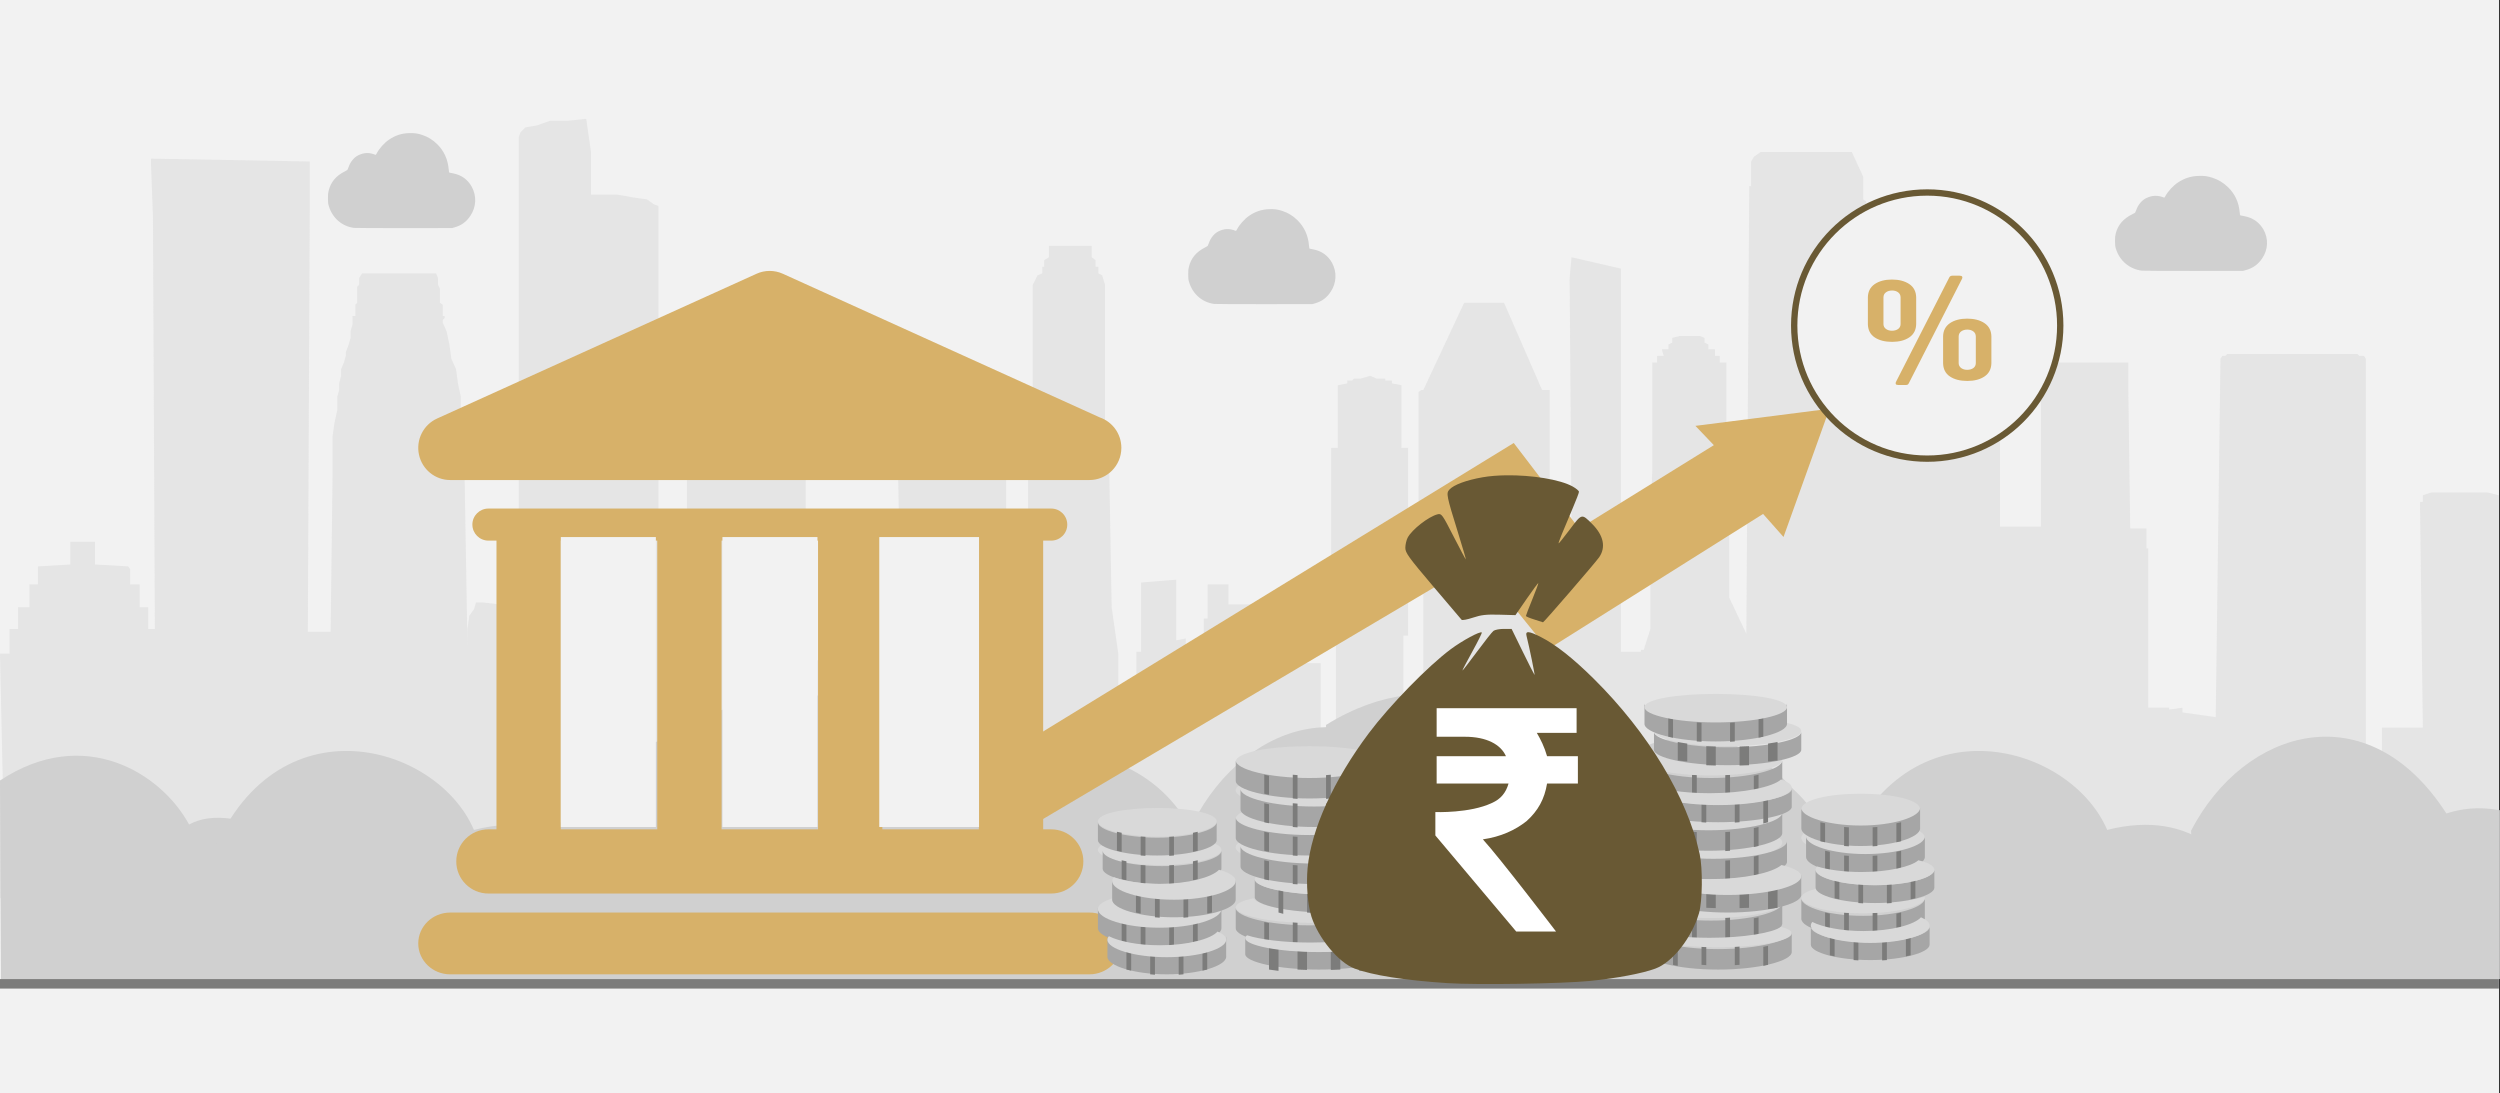 <svg width="526" height="230" xmlns="http://www.w3.org/2000/svg" xmlns:xlink="http://www.w3.org/1999/xlink" overflow="hidden"><rect width="100%" height="100%" fill="#333333" stroke="none"/><defs><clipPath id="clip0"><path d="M0 0 526 0 526 230 0 230Z" fill-rule="evenodd" clip-rule="evenodd"/></clipPath></defs><g clip-path="url(#clip0)"><rect x="0" y="0" width="525.239" height="230" fill="#FFFFFF" transform="scale(1.001 1)"/><rect x="0" y="0" width="525.239" height="230" fill="#F2F2F2" transform="scale(1.001 1)"/><path d="M532.229 162.005 532.229 79.207 529.832 78.608 518.049 78.608 516.252 79.207 516.252 79.207 516.252 80.603 515.653 80.603 515.653 81.002 516.252 128.088 510.46 128.088 507.664 128.088 507.664 147.041 504.269 147.041 504.269 50.876 504.269 50.477 503.87 49.878 502.871 49.878 502.472 49.479 501.074 49.479 500.075 49.479 477.508 49.479 476.11 49.479 475.111 49.479 474.712 49.878 474.113 49.878 473.713 50.477 472.715 125.893 465.725 124.895 465.725 123.898 462.929 124.297 462.929 123.898 462.33 123.898 461.931 123.898 460.932 123.898 459.933 123.898 459.534 123.898 458.535 123.898 458.535 90.38 458.136 90.38 458.136 86.19 457.737 86.19 454.741 86.19 454.342 57.061 454.342 52.273 454.342 51.275 453.942 51.275 436.368 51.275 435.968 51.275 435.968 52.273 435.968 57.061 435.968 85.791 435.569 85.791 432.174 85.791 428.379 85.791 427.381 85.791 427.381 66.039 424.585 65.44 398.622 66.039 399.221 17.358 398.622 16.959 398.622 15.961 398.622 14.165 398.622 12.17 396.226 6.983 395.427 6.983 377.054 6.983 375.656 7.981 375.056 8.978 375.056 10.774 375.056 12.769 375.056 14.165 374.657 14.165 374.657 15.562 374.058 108.336 370.463 100.754 370.463 83.796 369.864 74.019 369.864 51.275 368.466 51.275 368.466 51.275 368.466 49.878 367.467 49.878 367.467 49.878 367.467 48.482 366.669 48.482 366.069 48.482 366.069 47.484 365.271 47.085 365.271 47.085 365.271 46.088 364.272 45.689 360.078 45.689 358.48 46.088 358.48 47.085 358.48 47.085 357.682 47.484 357.682 48.482 357.682 48.482 356.284 48.482 356.683 49.878 356.284 49.878 355.285 49.878 355.285 51.275 355.285 51.275 354.287 51.275 354.287 74.019 353.887 83.796 353.887 107.338 352.489 111.728 351.89 111.728 351.89 112.127 350.492 112.127 350.492 112.127 348.695 112.127 348.695 112.127 347.696 112.127 347.696 52.273 347.696 31.523 337.311 29.129 336.912 33.518 337.311 86.19 331.719 86.19 331.719 84.394 331.719 84.394 331.719 80.603 331.719 80.603 332.119 80.603 332.119 80.603 332.718 80.603 332.718 80.603 332.718 80.603 332.718 57.46 332.718 57.061 332.718 57.061 332.718 57.061 332.119 57.061 332.119 57.061 331.719 57.061 331.719 57.061 331.12 57.061 331.12 57.061 331.12 57.061 323.132 38.706 314.744 38.706 306.156 57.061 306.156 57.061 306.156 57.061 306.156 57.061 306.156 57.061 305.757 57.061 305.757 57.061 305.158 57.46 305.158 57.46 305.158 57.46 305.158 80.603 305.158 80.603 305.158 80.603 305.158 81.002 305.757 81.002 306.156 81.002 306.156 81.002 306.156 84.793 306.156 84.793 306.156 84.793 306.156 127.29 304.359 127.29 304.359 147.041 302.961 147.041 302.961 140.856 301.962 140.856 301.962 108.735 302.961 108.735 302.961 69.231 301.563 69.231 301.563 56.063 299.566 55.664 299.566 55.664 299.566 55.066 299.166 55.066 299.166 55.066 298.567 55.066 298.567 55.066 298.168 55.066 298.168 54.667 297.768 54.667 297.169 54.667 296.77 54.667 296.37 54.667 294.973 54.068 292.975 54.667 292.975 54.667 292.576 54.667 291.977 54.667 291.577 54.667 291.577 54.667 291.178 55.066 290.579 55.066 290.579 55.066 290.179 55.066 290.179 55.066 290.179 55.664 290.179 55.664 288.182 56.063 288.182 69.231 286.784 69.231 286.784 108.735 287.783 108.735 287.783 140.856 284.588 140.856 284.588 114.521 276.999 114.521 276 114.521 276 115.917 276 115.917 273.603 115.917 272.206 115.917 272.206 109.732 271.207 109.732 271.207 102.151 269.809 102.151 269.809 102.151 269.809 102.151 269.809 102.151 269.41 102.151 269.41 102.151 269.01 102.151 269.01 102.151 268.411 102.151 268.411 102.151 268.012 102.151 268.012 102.151 267.412 102.151 266.014 102.151 265.216 102.151 265.216 97.961 263.219 97.961 260.822 97.961 260.822 105.144 260.822 105.144 260.023 105.144 260.023 111.728 259.025 111.728 259.025 114.92 258.625 114.92 258.625 114.92 258.026 114.92 258.026 114.92 258.026 112.127 256.229 112.127 256.229 109.732 256.229 109.333 254.232 109.732 254.232 96.963 246.842 97.562 246.842 112.127 245.844 112.127 245.844 147.041 245.844 147.041 245.844 131.479 242.049 131.479 242.049 112.526 240.651 102.749 240.052 68.832 239.253 66.039 239.253 34.915 238.654 32.92 237.855 32.521 237.855 31.523 237.855 31.124 237.256 31.124 237.256 29.727 237.256 29.727 236.457 29.129 236.457 27.333 236.457 26.735 235.858 26.735 227.87 26.735 227.47 26.735 227.47 27.333 227.47 29.129 226.472 29.727 226.472 29.727 226.472 31.124 226.072 31.124 226.072 31.523 226.072 32.521 225.074 32.92 224.075 34.915 224.075 66.039 223.077 68.832 223.077 97.961 223.077 97.562 223.077 97.562 223.077 96.963 223.077 96.963 220.88 96.963 220.281 96.963 220.281 97.562 220.281 97.562 219.881 97.562 219.881 97.961 219.881 98.56 219.881 98.56 219.881 98.56 219.881 98.959 219.282 98.959 219.282 98.959 219.282 99.956 218.883 99.956 218.883 99.956 218.883 115.917 218.483 117.713 218.483 72.024 218.483 69.231 218.483 62.647 218.483 62.647 218.483 60.253 218.483 55.664 211.294 55.664 211.294 55.066 210.495 55.066 210.495 55.664 204.304 55.664 203.904 54.667 202.906 54.667 202.906 55.664 196.315 55.664 196.315 60.253 196.315 62.647 195.716 62.647 195.716 69.231 195.716 72.024 196.315 104.545 187.728 104.545 187.329 104.545 187.329 106.939 187.329 106.939 182.136 107.937 182.136 114.521 178.741 113.922 176.344 113.922 176.344 99.358 176.344 99.358 176.344 67.436 174.148 64.044 174.148 64.044 174.148 61.65 174.148 61.251 151.381 61.65 151.381 122.102 148.585 122.102 148.585 122.9 145.389 120.706 145.389 18.355 144.391 17.956 142.993 16.959 140.197 16.56 136.802 15.961 133.007 15.961 131.21 15.961 131.21 6.983 130.211 0 126.417 0.399 122.622 0.399 119.826 1.397 117.43 1.796 116.431 2.793 116.032 3.791 116.032 18.754 116.032 136.068 115.632 136.068 114.634 136.068 114.234 114.92 113.635 111.129 113.635 107.937 113.236 105.144 112.237 103.148 111.838 102.151 108.443 101.752 107.045 101.752 106.645 103.148 105.647 104.545 105.247 107.338 105.247 110.73 104.648 75.416 104.648 72.623 104.648 72.623 104.648 72.024 104.648 69.63 104.648 66.837 104.249 64.044 103.849 61.251 103.849 58.457 103.25 55.664 102.851 52.672 101.852 50.477 101.453 47.484 100.854 44.691 100.055 42.895 100.055 42.297 100.454 41.898 100.454 41.499 100.454 41.499 100.454 41.499 100.055 41.499 100.055 40.9 100.055 40.102 100.055 39.105 99.456 38.706 99.456 37.708 99.456 37.109 99.456 36.311 99.456 35.713 99.056 34.915 99.056 34.316 99.056 33.518 98.657 32.521 83.08 32.521 82.481 33.518 82.481 33.917 82.481 34.915 82.081 35.314 82.081 36.311 82.081 37.109 82.081 37.708 82.081 38.706 81.682 39.105 81.682 40.102 81.682 40.501 81.682 41.499 81.082 41.499 81.082 43.294 80.683 44.691 80.683 46.088 80.284 47.484 79.684 49.08 79.684 49.878 79.285 51.275 78.686 52.672 78.686 54.068 78.287 55.664 78.287 57.061 77.887 58.457 77.887 61.251 77.288 64.044 76.889 66.837 76.889 69.63 76.889 72.623 76.889 73.022 76.889 75.416 76.489 107.937 71.696 107.937 72.096 19.752 72.096 8.978 38.744 8.38 38.744 9.776 39.143 20.749 39.543 107.338 38.145 107.338 38.145 102.749 38.145 102.749 38.145 102.749 38.145 102.749 38.145 102.749 36.347 102.749 36.347 98.56 36.347 98.56 36.347 97.961 36.347 97.961 36.347 97.961 35.748 97.961 34.35 97.961 34.35 94.769 34.35 94.769 33.951 94.17 33.951 94.17 33.951 94.17 33.951 94.17 26.961 93.771 26.961 93.372 26.961 93.372 26.961 93.372 26.961 93.372 26.961 92.774 26.961 92.774 26.961 92.375 26.961 91.776 26.961 91.377 26.961 91.377 26.961 90.978 26.961 90.38 26.961 90.38 26.961 90.38 26.961 90.38 26.961 88.983 21.768 88.983 21.768 93.771 14.978 94.17 14.978 94.17 14.978 94.17 14.978 97.961 13.181 97.961 13.181 97.961 13.181 97.961 13.181 97.961 13.181 102.749 11.383 102.749 10.784 102.749 10.784 102.749 10.784 102.749 10.784 102.749 10.784 107.338 9.386 107.338 9.386 107.338 9.386 107.338 8.987 107.338 8.987 107.338 8.987 107.338 8.987 107.338 8.987 107.338 8.987 112.526 6.99 112.526 7.589 139.859 5.192 140.457 5.192 147.041 0 147.041 0 164 532.229 164 532.229 162.005Z" fill="#D9D9D9" fill-rule="evenodd" fill-opacity="0.529" transform="matrix(1.001 0 -0 1 -7 25)"/><path d="M0 5.112C17.317-6.348 33.18 3.575 38.931 14.169 41.166 12.964 44.023 12.432 47.931 13.037L47.931 47 0.209 47Z" fill="#D0D0D0" fill-rule="evenodd" transform="matrix(1.001 0 -0 1 344 159)"/><path d="M0 48.316C1.349 44.037 4.261 41.194 9.579 40.56 12.41 31.609 17.872 24.849 30.864 24.366 43.53-11.522 79.194-2.125 87.272 16.612 105.278 12.045 115.613 22.776 118.136 35.999 128.606 34.196 134.415 38.638 135.803 49Z" fill="#D0D0D0" fill-rule="evenodd" transform="matrix(1.001 0 -0 1 356 158)"/><path d="M0 19.768C11.259-1.912 37.239-9.415 53.664 16.148 56.727 15.192 60.158 14.627 64.906 15.469L64.906 51 30.332 51 1.061 51Z" fill="#D0D0D0" fill-rule="evenodd" transform="matrix(1.001 0 -0 1 461 155)"/><path d="M0 6.526C23.451-8.104 44.931 4.563 52.718 18.088 55.746 16.55 59.615 15.871 64.906 16.643L64.906 60 0.284 60Z" fill="#D0D0D0" fill-rule="evenodd" transform="matrix(1.001 0 -0 1 279 146)"/><path d="M0 5.221C17.317-6.483 33.18 3.651 38.931 14.471 41.166 13.24 44.023 12.697 47.931 13.314L47.931 48 0.209 48Z" fill="#D0D0D0" fill-rule="evenodd" transform="matrix(1.001 0 -0 1 134 157)"/><path d="M0 48.316C1.349 44.037 4.261 41.194 9.579 40.56 12.41 31.609 17.872 24.849 30.864 24.366 43.53-11.522 79.194-2.125 87.272 16.612 105.278 12.045 115.613 22.776 118.136 35.999 128.606 34.196 134.415 38.638 135.803 49Z" fill="#D0D0D0" fill-rule="evenodd" transform="matrix(1.001 0 -0 1 146 156)"/><path d="M0 20.156C11.259-1.95 37.239-9.599 53.664 16.465 56.727 15.49 60.158 14.914 64.906 15.772L64.906 52 30.332 52 1.061 52Z" fill="#D0D0D0" fill-rule="evenodd" transform="matrix(1.001 0 -0 1 251 153)"/><path d="M0 5.112C17.678-6.348 33.871 3.575 39.742 14.169 42.024 12.964 44.94 12.432 48.929 13.037L48.929 47 0.214 47Z" fill="#D0D0D0" fill-rule="evenodd" transform="matrix(1.001 0 -0 1 210 159)"/><path d="M0 48.316C1.339 44.037 4.229 41.194 9.508 40.56 12.319 31.609 17.74 24.849 30.637 24.366 43.21-11.522 78.611-2.125 86.63 16.612 104.504 12.045 114.763 22.776 117.267 35.999 127.661 34.196 133.426 38.638 134.805 49Z" fill="#D0D0D0" fill-rule="evenodd" transform="matrix(1.001 0 -0 1 223 158)"/><path d="M0 19.768C11.086-1.912 36.666-9.415 52.839 16.148 55.855 15.192 59.233 14.627 63.907 15.469L63.907 51 29.865 51 1.044 51Z" fill="#D0D0D0" fill-rule="evenodd" transform="matrix(1.001 0 -0 1 328 155)"/><path d="M0 6.526C23.451-8.104 44.931 4.563 52.718 18.088 55.746 16.55 59.615 15.871 64.906 16.643L64.906 60 0.284 60Z" fill="#D0D0D0" fill-rule="evenodd" transform="matrix(1.001 0 -0 1 146 146)"/><path d="M0 5.221C17.678-6.483 33.871 3.651 39.742 14.471 42.024 13.24 44.94 12.697 48.929 13.314L48.929 48 0.214 48Z" fill="#D0D0D0" fill-rule="evenodd" transform="matrix(1.001 0 -0 1 0 159)"/><path d="M0 48.316C1.339 44.037 4.229 41.194 9.508 40.56 12.319 31.609 17.74 24.849 30.637 24.366 43.21-11.522 78.611-2.125 86.63 16.612 104.504 12.045 114.763 22.776 117.267 35.999 127.661 34.196 133.426 38.638 134.805 49Z" fill="#D0D0D0" fill-rule="evenodd" transform="matrix(1.001 0 -0 1 13 158)"/><path d="M0 19.768C11.259-1.912 37.239-9.415 53.664 16.148 56.727 15.192 60.158 14.627 64.906 15.469L64.906 51 30.332 51 1.061 51Z" fill="#D0D0D0" fill-rule="evenodd" transform="matrix(1.001 0 -0 1 117 155)"/><path d="M141.07 0 6.719 0C3.007 0 0 2.909 0 6.503 0 10.091 3.007 13 6.719 13L141.067 13C144.779 13 147.786 10.091 147.786 6.503 147.783 2.909 144.776 0 141.07 0Z" fill="#D7B169" fill-rule="evenodd" transform="matrix(1.001 0 -0 1 88 192)"/><path d="M6.761 67.494C3.026 67.494 0 70.516 0 74.246 0 77.975 3.026 81 6.761 81L125.048 81C128.783 81 131.809 77.975 131.809 74.246 131.809 70.516 128.783 67.494 125.048 67.494L123.361 67.494 123.361 6.745 125.048 6.745C126.919 6.745 128.425 5.234 128.425 3.373 128.425 1.511 126.913 0 125.048 0L6.761 0C4.894 0 3.384 1.511 3.384 3.373 3.384 5.234 4.897 6.745 6.761 6.745L8.451 6.745 8.451 67.491 6.761 67.491ZM109.839 6.745 109.839 67.491 89.562 67.491 89.562 6.745 109.839 6.745ZM76.04 6.745 76.04 67.491 55.763 67.491 55.763 6.745 76.04 6.745ZM21.967 6.745 42.244 6.745 42.244 67.491 21.967 67.491 21.967 6.745Z" fill="#D7B169" fill-rule="evenodd" transform="matrix(1.001 0 -0 1 96 107)"/><path d="M6.716 44 141.004 44C141.026 44 141.051 44 141.07 44 144.783 44 147.786 40.969 147.786 37.229 147.786 34.255 145.887 31.735 143.249 30.822L76.621 0.594C74.87-0.198 72.866-0.198 71.112 0.594L3.962 31.056C1.072 32.369-0.515 35.533 0.151 38.652 0.814 41.772 3.55 44 6.716 44Z" fill="#D7B169" fill-rule="evenodd" transform="matrix(1.001 0 -0 1 88 57)"/><rect x="0" y="0" width="19.971" height="61" fill="#F2F2F2" transform="matrix(1.001 0 -0 1 118 113)"/><rect x="0" y="0" width="19.971" height="61" fill="#F2F2F2" transform="matrix(1.001 0 -0 1 152 113)"/><rect x="0" y="0" width="20.97" height="61" fill="#F2F2F2" transform="matrix(1.001 0 -0 1 185 113)"/><path d="M0 69.419 101.392 7.205 115.132 25.217 143.449 7.662 139.574 3.602 167.757 0 158.094 26.983C156.668 25.363 155.225 23.752 153.799 22.131L108.572 50.623 93.726 32.223 1.308 87 0 69.419Z" fill="#D7B169" fill-rule="evenodd" transform="matrix(1.001 0 -0 1 217 86)"/><path d="M0 0 525.239 0" stroke="#7C7C7B" stroke-width="1.997" stroke-miterlimit="8" fill="none" fill-rule="evenodd" transform="matrix(1.001 0 -0 1 0 207)"/><path d="M12.482 3.231C5.589 3.231 0 1.636 0 0L0 3.767C0.004 5.402 5.591 7 12.482 7 19.373 7 24.96 5.402 24.964 3.767L24.964 0C24.964 1.636 19.375 3.231 12.482 3.231" fill="#A6A6A6" fill-rule="evenodd" transform="matrix(1.001 0 -0 1 381 195)"/><path d="M12.981 3.692C5.812 3.692 0 1.87 0 0L0 4.305C0.004 6.174 5.814 8 12.981 8 20.148 8 25.959 6.174 25.962 4.305L25.962 0C25.962 1.87 20.15 3.692 12.981 3.692" fill="#A6A6A6" fill-rule="evenodd" transform="matrix(1.001 0 -0 1 379 189)"/><path d="M0 0 0 3.998C0.32 4.074 0.653 4.146 0.999 4.214L0.999 0.216C0.653 0.148 0.32 0.076 0 0" fill="#7C7C7B" fill-rule="evenodd" transform="matrix(1.001 0 -0 1 384 192)"/><path d="M0 0.216 0 4.215C0.346 4.146 0.679 4.074 0.999 3.998L0.999 0C0.679 0.076 0.346 0.148 0 0.216" fill="#7C7C7B" fill-rule="evenodd" transform="matrix(1.001 0 -0 1 399 192)"/><path d="M0 0 0 4C0.328 4.026 0.661 4.049 0.999 4.068L0.999 0.068C0.661 0.049 0.328 0.026 0 0" fill="#7C7C7B" fill-rule="evenodd" transform="matrix(1.001 0 -0 1 388 192)"/><path d="M0 0.068 0 4.068C0.338 4.049 0.671 4.026 0.999 4L0.999 0C0.671 0.026 0.338 0.049 0 0.068" fill="#7C7C7B" fill-rule="evenodd" transform="matrix(1.001 0 -0 1 394 192)"/><path d="M0 0 0 3.998C0.32 4.074 0.653 4.146 0.999 4.214L0.999 0.216C0.653 0.148 0.32 0.076 0 0" fill="#7C7C7B" fill-rule="evenodd" transform="matrix(1.001 0 -0 1 385 197)"/><path d="M0 0.216 0 4.215C0.346 4.146 0.679 4.074 0.999 3.998L0.999 0C0.679 0.076 0.346 0.148 0 0.216" fill="#7C7C7B" fill-rule="evenodd" transform="matrix(1.001 0 -0 1 401 197)"/><path d="M0 0 0 3.999C0.328 4.026 0.661 4.049 0.999 4.068L0.999 0.068C0.661 0.049 0.328 0.026 0 0" fill="#7C7C7B" fill-rule="evenodd" transform="matrix(1.001 0 -0 1 390 198)"/><path d="M0 0.068 0 4.068C0.338 4.049 0.671 4.026 0.999 3.999L0.999 0C0.671 0.026 0.338 0.049 0 0.068" fill="#7C7C7B" fill-rule="evenodd" transform="matrix(1.001 0 -0 1 396 198)"/><path d="M23.145 0C21.782 1.561 16.881 2.892 11.042 2.892 6.476 2.892 2.485 2.078 0.309 0.977 0.109 1.213 0 1.463 0 1.724 0 3.622 5.589 5.393 12.482 5.393 19.376 5.393 24.964 3.622 24.964 1.724 24.964 1.069 24.299 0.484 23.145 0" fill="#D9D9D9" fill-rule="evenodd" transform="matrix(1.001 0 -0 1 381 193)"/><path d="M15.977 2.935C9.38 2.935 3.936 1.538 3.108 0 1.172 0.488 0 1.139 0 1.896 0 3.583 5.812 5.157 12.981 5.157 20.15 5.157 25.962 3.583 25.962 1.896 25.962 1.822 25.948 1.749 25.925 1.677 23.544 2.422 19.972 2.935 15.977 2.935" fill="#D9D9D9" fill-rule="evenodd" transform="matrix(1.001 0 -0 1 379 187)"/><path d="M12.482 3.231C5.589 3.231 0 1.636 0 0L0 3.767C0.004 5.402 5.591 7 12.482 7 19.373 7 24.96 5.402 24.964 3.767L24.964 0C24.964 1.636 19.375 3.231 12.482 3.231" fill="#A6A6A6" fill-rule="evenodd" transform="matrix(1.001 0 -0 1 382 183)"/><path d="M25.962 3.265C25.962 5.197 20.15 7 12.981 7 5.812 7 0 5.197 0 3.265 0 1.331 5.812 0 12.981 0 20.15 0 25.962 1.331 25.962 3.265" fill="#D9D9D9" fill-rule="evenodd" transform="matrix(1.001 0 -0 1 379 173)"/><path d="M12.482 3.692C5.589 3.692 0 1.87 0 0L0 4.305C0.004 6.174 5.591 8 12.482 8 19.373 8 24.96 6.174 24.964 4.305L24.964 0C24.964 1.87 19.375 3.692 12.482 3.692" fill="#A6A6A6" fill-rule="evenodd" transform="matrix(1.001 0 -0 1 380 176)"/><path d="M0 0 0 3.998C0.32 4.074 0.653 4.146 0.999 4.214L0.999 0.216C0.653 0.148 0.32 0.076 0 0" fill="#7C7C7B" fill-rule="evenodd" transform="matrix(1.001 0 -0 1 384 179)"/><path d="M0 0.216 0 4.215C0.346 4.146 0.679 4.074 0.999 3.998L0.999 0C0.679 0.076 0.346 0.148 0 0.216" fill="#7C7C7B" fill-rule="evenodd" transform="matrix(1.001 0 -0 1 399 179)"/><path d="M0 0 0 3.999C0.328 4.026 0.661 4.049 0.999 4.068L0.999 0.068C0.661 0.049 0.328 0.026 0 0" fill="#7C7C7B" fill-rule="evenodd" transform="matrix(1.001 0 -0 1 388 180)"/><path d="M0 0.068 0 4.068C0.338 4.049 0.671 4.026 0.999 3.999L0.999 0C0.671 0.026 0.338 0.049 0 0.068" fill="#7C7C7B" fill-rule="evenodd" transform="matrix(1.001 0 -0 1 394 180)"/><path d="M0 0 0 3.998C0.32 4.074 0.653 4.146 0.999 4.214L0.999 0.216C0.653 0.148 0.32 0.076 0 0" fill="#7C7C7B" fill-rule="evenodd" transform="matrix(1.001 0 -0 1 386 185)"/><path d="M0 0.216 0 4.215C0.346 4.146 0.679 4.074 0.999 3.998L0.999 0C0.679 0.076 0.346 0.148 0 0.216" fill="#7C7C7B" fill-rule="evenodd" transform="matrix(1.001 0 -0 1 402 185)"/><path d="M0 0 0 3.999C0.328 4.026 0.661 4.049 0.999 4.068L0.999 0.068C0.661 0.049 0.328 0.026 0 0" fill="#7C7C7B" fill-rule="evenodd" transform="matrix(1.001 0 -0 1 391 186)"/><path d="M0 0.068 0 4.068C0.338 4.049 0.671 4.026 0.999 3.999L0.999 0C0.671 0.026 0.338 0.049 0 0.068" fill="#7C7C7B" fill-rule="evenodd" transform="matrix(1.001 0 -0 1 397 186)"/><path d="M21.6 0C20.107 1.344 15.302 2.473 9.602 2.473 5.92 2.473 2.612 2.002 0.327 1.306 0.116 1.523 0 1.751 0 1.989 0 3.677 5.589 5.251 12.482 5.251 19.375 5.251 24.964 3.677 24.964 1.989 24.964 1.183 23.686 0.497 21.6 0" fill="#D9D9D9" fill-rule="evenodd" transform="matrix(1.001 0 -0 1 382 181)"/><path d="M24.964 3.265C24.964 5.197 19.375 7 12.482 7 5.589 7 0 5.197 0 3.265 0 1.331 5.589 0 12.482 0 19.375 0 24.964 1.331 24.964 3.265" fill="#D9D9D9" fill-rule="evenodd" transform="matrix(1.001 0 -0 1 379 167)"/><path d="M12.482 3.692C5.589 3.692 0 1.87 0 0L0 4.305C0.004 6.174 5.591 8 12.482 8 19.373 8 24.96 6.174 24.964 4.305L24.964 0C24.964 1.87 19.375 3.692 12.482 3.692" fill="#A6A6A6" fill-rule="evenodd" transform="matrix(1.001 0 -0 1 379 170)"/><path d="M0 0 0 3.998C0.32 4.074 0.653 4.146 0.999 4.214L0.999 0.216C0.653 0.148 0.32 0.076 0 0" fill="#7C7C7B" fill-rule="evenodd" transform="matrix(1.001 0 -0 1 383 173)"/><path d="M0 0.216 0 4.215C0.346 4.146 0.679 4.074 0.999 3.998L0.999 0C0.679 0.076 0.346 0.148 0 0.216" fill="#7C7C7B" fill-rule="evenodd" transform="matrix(1.001 0 -0 1 399 173)"/><path d="M0 0 0 3.999C0.328 4.026 0.661 4.049 0.999 4.068L0.999 0.068C0.661 0.049 0.328 0.026 0 0" fill="#7C7C7B" fill-rule="evenodd" transform="matrix(1.001 0 -0 1 388 174)"/><path d="M0 0.068 0 4.068C0.338 4.049 0.671 4.026 0.999 3.999L0.999 0C0.671 0.026 0.338 0.049 0 0.068" fill="#7C7C7B" fill-rule="evenodd" transform="matrix(1.001 0 -0 1 394 174)"/><path d="M15.478 3.231C6.93 3.231 0 1.636 0 0L0 3.767C0.005 5.402 6.932 7 15.478 7 24.023 7 30.951 5.402 30.955 3.767L30.955 0C30.955 1.636 24.026 3.231 15.478 3.231" fill="#A6A6A6" fill-rule="evenodd" transform="matrix(1.001 0 -0 1 262 197)"/><path d="M15.478 3.692C6.93 3.692 0 1.87 0 0L0 4.305C0.005 6.174 6.932 8 15.478 8 24.023 8 30.951 6.174 30.955 4.305L30.955 0C30.955 1.87 24.026 3.692 15.478 3.692" fill="#A6A6A6" fill-rule="evenodd" transform="matrix(1.001 0 -0 1 260 191)"/><path d="M0 0 0 3.998C0.32 4.074 0.653 4.146 0.999 4.214L0.999 0.216C0.653 0.148 0.32 0.076 0 0" fill="#7C7C7B" fill-rule="evenodd" transform="matrix(1.001 0 -0 1 266 194)"/><path d="M0 0.216 0 4.215C0.346 4.146 0.679 4.074 0.999 3.998L0.999 0C0.679 0.076 0.346 0.148 0 0.216" fill="#7C7C7B" fill-rule="evenodd" transform="matrix(1.001 0 -0 1 285 194)"/><path d="M0 0 0 4.999C0.328 5.032 0.661 5.061 0.999 5.085L0.999 0.085C0.661 0.061 0.328 0.033 0 0" fill="#7C7C7B" fill-rule="evenodd" transform="matrix(1.001 0 -0 1 272 194)"/><path d="M0 0.085 0 5.085C0.338 5.061 0.671 5.032 0.999 4.999L0.999 0C0.671 0.033 0.338 0.061 0 0.085" fill="#7C7C7B" fill-rule="evenodd" transform="matrix(1.001 0 -0 1 279 194)"/><path d="M0 0 0 4.998C0.639 5.093 1.305 5.183 1.997 5.268L1.997 0.27C1.305 0.185 0.639 0.095 0 0" fill="#7C7C7B" fill-rule="evenodd" transform="matrix(1.001 0 -0 1 267 199)"/><path d="M0 0.27 0 5.269C0.692 5.183 1.358 5.093 1.997 4.998L1.997 0C1.358 0.095 0.692 0.185 0 0.27" fill="#7C7C7B" fill-rule="evenodd" transform="matrix(1.001 0 -0 1 286 199)"/><path d="M0 0 0 3.999C0.656 4.026 1.321 4.049 1.997 4.068L1.997 0.068C1.321 0.049 0.656 0.026 0 0" fill="#7C7C7B" fill-rule="evenodd" transform="matrix(1.001 0 -0 1 273 200)"/><path d="M0 0.068 0 4.068C0.676 4.049 1.341 4.026 1.997 3.999L1.997 0C1.341 0.026 0.676 0.049 0 0.068" fill="#7C7C7B" fill-rule="evenodd" transform="matrix(1.001 0 -0 1 280 200)"/><path d="M28.7 0C27.01 1.249 20.932 2.314 13.692 2.314 8.031 2.314 3.082 1.663 0.383 0.782 0.135 0.97 0 1.171 0 1.379 0 2.898 6.93 4.314 15.478 4.314 24.026 4.314 30.955 2.898 30.955 1.379 30.955 0.856 30.131 0.387 28.7 0" fill="#D9D9D9" fill-rule="evenodd" transform="matrix(1.001 0 -0 1 262 196)"/><path d="M19.049 2.935C11.184 2.935 4.693 1.538 3.706 0 1.397 0.488 0 1.139 0 1.896 0 3.583 6.93 5.157 15.478 5.157 24.026 5.157 30.955 3.583 30.955 1.896 30.955 1.822 30.937 1.749 30.911 1.677 28.072 2.422 23.813 2.935 19.049 2.935" fill="#D9D9D9" fill-rule="evenodd" transform="matrix(1.001 0 -0 1 260 189)"/><path d="M15.478 3.231C6.93 3.231 0 1.636 0 0L0 3.767C0.005 5.402 6.932 7 15.478 7 24.023 7 30.951 5.402 30.955 3.767L30.955 0C30.955 1.636 24.026 3.231 15.478 3.231" fill="#A6A6A6" fill-rule="evenodd" transform="matrix(1.001 0 -0 1 264 185)"/><path d="M0 0 0 4.998C0.32 5.093 0.653 5.183 0.999 5.268L0.999 0.27C0.653 0.185 0.32 0.095 0 0" fill="#7C7C7B" fill-rule="evenodd" transform="matrix(1.001 0 -0 1 269 187)"/><path d="M0 0.27 0 5.269C0.346 5.183 0.679 5.093 0.999 4.998L0.999 0C0.679 0.095 0.346 0.185 0 0.27" fill="#7C7C7B" fill-rule="evenodd" transform="matrix(1.001 0 -0 1 288 187)"/><path d="M0 0 0 3.999C0.328 4.026 0.661 4.049 0.999 4.068L0.999 0.068C0.661 0.049 0.328 0.026 0 0" fill="#7C7C7B" fill-rule="evenodd" transform="matrix(1.001 0 -0 1 275 188)"/><path d="M0 0.068 0 4.068C0.338 4.049 0.671 4.026 0.999 3.999L0.999 0C0.671 0.026 0.338 0.049 0 0.068" fill="#7C7C7B" fill-rule="evenodd" transform="matrix(1.001 0 -0 1 282 188)"/><path d="M26.784 0C24.932 1.344 18.974 2.473 11.906 2.473 7.341 2.473 3.239 2.002 0.406 1.306 0.144 1.523 0 1.751 0 1.989 0 3.677 6.93 5.251 15.478 5.251 24.026 5.251 30.955 3.677 30.955 1.989 30.955 1.183 29.37 0.497 26.784 0" fill="#D9D9D9" fill-rule="evenodd" transform="matrix(1.001 0 -0 1 264 183)"/><path d="M30.955 3.265C30.955 5.197 24.026 7 15.478 7 6.93 7 0 5.197 0 3.265 0 1.331 6.93 0 15.478 0 24.026 0 30.955 1.331 30.955 3.265" fill="#D9D9D9" fill-rule="evenodd" transform="matrix(1.001 0 -0 1 260 175)"/><path d="M15.478 3.692C6.93 3.692 0 1.87 0 0L0 4.305C0.005 6.174 6.932 8 15.478 8 24.023 8 30.951 6.174 30.955 4.305L30.955 0C30.955 1.87 24.026 3.692 15.478 3.692" fill="#A6A6A6" fill-rule="evenodd" transform="matrix(1.001 0 -0 1 261 178)"/><path d="M0 0 0 3.998C0.32 4.074 0.653 4.146 0.999 4.214L0.999 0.216C0.653 0.148 0.32 0.076 0 0" fill="#7C7C7B" fill-rule="evenodd" transform="matrix(1.001 0 -0 1 266 181)"/><path d="M0 0.216 0 4.215C0.346 4.146 0.679 4.074 0.999 3.998L0.999 0C0.679 0.076 0.346 0.148 0 0.216" fill="#7C7C7B" fill-rule="evenodd" transform="matrix(1.001 0 -0 1 285 181)"/><path d="M0 0 0 4C0.328 4.026 0.661 4.049 0.999 4.068L0.999 0.068C0.661 0.049 0.328 0.026 0 0" fill="#7C7C7B" fill-rule="evenodd" transform="matrix(1.001 0 -0 1 272 182)"/><path d="M0 0.068 0 4.068C0.338 4.049 0.671 4.026 0.999 4L0.999 0C0.671 0.026 0.338 0.049 0 0.068" fill="#7C7C7B" fill-rule="evenodd" transform="matrix(1.001 0 -0 1 279 182)"/><path d="M30.955 3.265C30.955 5.197 24.026 7 15.478 7 6.93 7 0 5.197 0 3.265 0 1.331 6.93 0 15.478 0 24.026 0 30.955 1.331 30.955 3.265" fill="#D9D9D9" fill-rule="evenodd" transform="matrix(1.001 0 -0 1 260 169)"/><path d="M15.478 3.692C6.93 3.692 0 1.87 0 0L0 4.305C0.005 6.174 6.932 8 15.478 8 24.023 8 30.951 6.174 30.955 4.305L30.955 0C30.955 1.87 24.026 3.692 15.478 3.692" fill="#A6A6A6" fill-rule="evenodd" transform="matrix(1.001 0 -0 1 260 172)"/><path d="M0 0 0 3.998C0.32 4.074 0.653 4.146 0.999 4.214L0.999 0.216C0.653 0.148 0.32 0.076 0 0" fill="#7C7C7B" fill-rule="evenodd" transform="matrix(1.001 0 -0 1 266 175)"/><path d="M0 0.216 0 4.215C0.346 4.146 0.679 4.074 0.999 3.998L0.999 0C0.679 0.076 0.346 0.148 0 0.216" fill="#7C7C7B" fill-rule="evenodd" transform="matrix(1.001 0 -0 1 285 175)"/><path d="M0 0 0 3.999C0.328 4.026 0.661 4.049 0.999 4.068L0.999 0.068C0.661 0.049 0.328 0.026 0 0" fill="#7C7C7B" fill-rule="evenodd" transform="matrix(1.001 0 -0 1 272 176)"/><path d="M0 0.068 0 4.068C0.338 4.049 0.671 4.026 0.999 3.999L0.999 0C0.671 0.026 0.338 0.049 0 0.068" fill="#7C7C7B" fill-rule="evenodd" transform="matrix(1.001 0 -0 1 279 176)"/><path d="M30.955 3.265C30.955 5.197 24.026 7 15.478 7 6.93 7 0 5.197 0 3.265 0 1.331 6.93 0 15.478 0 24.026 0 30.955 1.331 30.955 3.265" fill="#D9D9D9" fill-rule="evenodd" transform="matrix(1.001 0 -0 1 260 163)"/><path d="M15.478 3.692C6.93 3.692 0 1.87 0 0L0 4.305C0.005 6.174 6.932 8 15.478 8 24.023 8 30.951 6.174 30.955 4.305L30.955 0C30.955 1.87 24.026 3.692 15.478 3.692" fill="#A6A6A6" fill-rule="evenodd" transform="matrix(1.001 0 -0 1 261 166)"/><path d="M0 0 0 3.998C0.32 4.074 0.653 4.146 0.999 4.214L0.999 0.216C0.653 0.148 0.32 0.076 0 0" fill="#7C7C7B" fill-rule="evenodd" transform="matrix(1.001 0 -0 1 266 169)"/><path d="M0 0.216 0 4.215C0.346 4.146 0.679 4.074 0.999 3.998L0.999 0C0.679 0.076 0.346 0.148 0 0.216" fill="#7C7C7B" fill-rule="evenodd" transform="matrix(1.001 0 -0 1 285 169)"/><path d="M0 0 0 4.999C0.328 5.032 0.661 5.061 0.999 5.085L0.999 0.085C0.661 0.061 0.328 0.033 0 0" fill="#7C7C7B" fill-rule="evenodd" transform="matrix(1.001 0 -0 1 272 169)"/><path d="M0 0.085 0 5.085C0.338 5.061 0.671 5.032 0.999 4.999L0.999 0C0.671 0.033 0.338 0.061 0 0.085" fill="#7C7C7B" fill-rule="evenodd" transform="matrix(1.001 0 -0 1 279 169)"/><path d="M30.955 3.265C30.955 5.197 24.026 7 15.478 7 6.93 7 0 5.197 0 3.265 0 1.331 6.93 0 15.478 0 24.026 0 30.955 1.331 30.955 3.265" fill="#D9D9D9" fill-rule="evenodd" transform="matrix(1.001 0 -0 1 260 157)"/><path d="M15.478 3.692C6.93 3.692 0 1.87 0 0L0 4.305C0.005 6.174 6.932 8 15.478 8 24.023 8 30.951 6.174 30.955 4.305L30.955 0C30.955 1.87 24.026 3.692 15.478 3.692" fill="#A6A6A6" fill-rule="evenodd" transform="matrix(1.001 0 -0 1 260 160)"/><path d="M0 0 0 3.998C0.32 4.074 0.653 4.146 0.999 4.214L0.999 0.216C0.653 0.148 0.32 0.076 0 0" fill="#7C7C7B" fill-rule="evenodd" transform="matrix(1.001 0 -0 1 266 163)"/><path d="M0 0.216 0 4.215C0.346 4.146 0.679 4.074 0.999 3.998L0.999 0C0.679 0.076 0.346 0.148 0 0.216" fill="#7C7C7B" fill-rule="evenodd" transform="matrix(1.001 0 -0 1 285 163)"/><path d="M0 0 0 4.999C0.328 5.032 0.661 5.061 0.999 5.085L0.999 0.085C0.661 0.061 0.328 0.033 0 0" fill="#7C7C7B" fill-rule="evenodd" transform="matrix(1.001 0 -0 1 272 163)"/><path d="M0 0.085 0 5.085C0.338 5.061 0.671 5.032 0.999 4.999L0.999 0C0.671 0.033 0.338 0.061 0 0.085" fill="#7C7C7B" fill-rule="evenodd" transform="matrix(1.001 0 -0 1 279 163)"/><path d="M15.478 3.692C6.93 3.692 0 1.87 0 0L0 4.305C0.005 6.174 6.932 8 15.478 8 24.023 8 30.951 6.174 30.955 4.305L30.955 0C30.955 1.87 24.026 3.692 15.478 3.692" fill="#A6A6A6" fill-rule="evenodd" transform="matrix(1.001 0 -0 1 346 196)"/><path d="M14.978 3.692C6.706 3.692 0 1.87 0 0L0 4.305C0.005 6.174 6.709 8 14.978 8 23.248 8 29.952 6.174 29.957 4.305L29.957 0C29.957 1.87 23.25 3.692 14.978 3.692" fill="#A6A6A6" fill-rule="evenodd" transform="matrix(1.001 0 -0 1 345 190)"/><path d="M0 0 0 3.998C0.32 4.074 0.653 4.146 0.999 4.214L0.999 0.216C0.653 0.148 0.32 0.076 0 0" fill="#7C7C7B" fill-rule="evenodd" transform="matrix(1.001 0 -0 1 350 193)"/><path d="M0 0.216 0 4.215C0.346 4.146 0.679 4.074 0.999 3.998L0.999 0C0.679 0.076 0.346 0.148 0 0.216" fill="#7C7C7B" fill-rule="evenodd" transform="matrix(1.001 0 -0 1 369 193)"/><path d="M0 0 0 4.999C0.328 5.032 0.661 5.061 0.999 5.085L0.999 0.085C0.661 0.061 0.328 0.033 0 0" fill="#7C7C7B" fill-rule="evenodd" transform="matrix(1.001 0 -0 1 356 193)"/><path d="M0 0.085 0 5.085C0.338 5.061 0.671 5.032 0.999 4.999L0.999 0C0.671 0.033 0.338 0.061 0 0.085" fill="#7C7C7B" fill-rule="evenodd" transform="matrix(1.001 0 -0 1 363 193)"/><path d="M0 0 0 3.998C0.32 4.074 0.653 4.146 0.999 4.214L0.999 0.216C0.653 0.148 0.32 0.076 0 0" fill="#7C7C7B" fill-rule="evenodd" transform="matrix(1.001 0 -0 1 352 199)"/><path d="M0 0.216 0 4.215C0.346 4.146 0.679 4.074 0.999 3.998L0.999 0C0.679 0.076 0.346 0.148 0 0.216" fill="#7C7C7B" fill-rule="evenodd" transform="matrix(1.001 0 -0 1 371 199)"/><path d="M0 0 0 3.999C0.328 4.026 0.661 4.049 0.999 4.068L0.999 0.068C0.661 0.049 0.328 0.026 0 0" fill="#7C7C7B" fill-rule="evenodd" transform="matrix(1.001 0 -0 1 358 199)"/><path d="M0 0.068 0 4.068C0.338 4.049 0.671 4.026 0.999 3.999L0.999 0C0.671 0.026 0.338 0.049 0 0.068" fill="#7C7C7B" fill-rule="evenodd" transform="matrix(1.001 0 -0 1 365 199)"/><path d="M28.7 0C27.01 1.249 20.932 2.314 13.692 2.314 8.031 2.314 3.082 1.663 0.383 0.782 0.135 0.97 0 1.171 0 1.379 0 2.898 6.93 4.314 15.478 4.314 24.026 4.314 30.955 2.898 30.955 1.379 30.955 0.856 30.131 0.387 28.7 0" fill="#D9D9D9" fill-rule="evenodd" transform="matrix(1.001 0 -0 1 346 195)"/><path d="M18.435 2.935C10.823 2.935 4.542 1.538 3.587 0 1.352 0.488 0 1.139 0 1.896 0 3.583 6.706 5.157 14.978 5.157 23.25 5.157 29.957 3.583 29.957 1.896 29.957 1.822 29.939 1.749 29.913 1.677 27.166 2.422 23.045 2.935 18.435 2.935" fill="#D9D9D9" fill-rule="evenodd" transform="matrix(1.001 0 -0 1 345 188)"/><path d="M15.478 3.692C6.93 3.692 0 1.87 0 0L0 4.305C0.005 6.174 6.932 8 15.478 8 24.023 8 30.951 6.174 30.955 4.305L30.955 0C30.955 1.87 24.026 3.692 15.478 3.692" fill="#A6A6A6" fill-rule="evenodd" transform="matrix(1.001 0 -0 1 348 184)"/><path d="M29.957 3.265C29.957 5.197 23.25 7 14.978 7 6.706 7 0 5.197 0 3.265 0 1.331 6.706 0 14.978 0 23.25 0 29.957 1.331 29.957 3.265" fill="#D9D9D9" fill-rule="evenodd" transform="matrix(1.001 0 -0 1 345 174)"/><path d="M15.478 3.692C6.93 3.692 0 1.87 0 0L0 4.305C0.005 6.174 6.932 8 15.478 8 24.023 8 30.951 6.174 30.955 4.305L30.955 0C30.955 1.87 24.026 3.692 15.478 3.692" fill="#A6A6A6" fill-rule="evenodd" transform="matrix(1.001 0 -0 1 345 177)"/><path d="M0 0 0 3.998C0.32 4.074 0.653 4.146 0.999 4.214L0.999 0.216C0.653 0.148 0.32 0.076 0 0" fill="#7C7C7B" fill-rule="evenodd" transform="matrix(1.001 0 -0 1 350 180)"/><path d="M0 0.216 0 4.215C0.346 4.146 0.679 4.074 0.999 3.998L0.999 0C0.679 0.076 0.346 0.148 0 0.216" fill="#7C7C7B" fill-rule="evenodd" transform="matrix(1.001 0 -0 1 369 180)"/><path d="M0 0 0 3.999C0.328 4.026 0.661 4.049 0.999 4.068L0.999 0.068C0.661 0.049 0.328 0.026 0 0" fill="#7C7C7B" fill-rule="evenodd" transform="matrix(1.001 0 -0 1 356 181)"/><path d="M0 0.068 0 4.068C0.338 4.049 0.671 4.026 0.999 3.999L0.999 0C0.671 0.026 0.338 0.049 0 0.068" fill="#7C7C7B" fill-rule="evenodd" transform="matrix(1.001 0 -0 1 363 181)"/><path d="M0 0 0 4.998C0.639 5.093 1.305 5.183 1.997 5.268L1.997 0.27C1.305 0.185 0.639 0.095 0 0" fill="#7C7C7B" fill-rule="evenodd" transform="matrix(1.001 0 -0 1 353 186)"/><path d="M0 0.27 0 5.269C0.692 5.183 1.358 5.093 1.997 4.998L1.997 0C1.358 0.095 0.692 0.185 0 0.27" fill="#7C7C7B" fill-rule="evenodd" transform="matrix(1.001 0 -0 1 372 186)"/><path d="M0 0 0 4C0.656 4.026 1.321 4.049 1.997 4.068L1.997 0.068C1.321 0.049 0.656 0.026 0 0" fill="#7C7C7B" fill-rule="evenodd" transform="matrix(1.001 0 -0 1 359 187)"/><path d="M0 0.068 0 4.068C0.676 4.049 1.341 4.026 1.997 4L1.997 0C1.341 0.026 0.676 0.049 0 0.068" fill="#7C7C7B" fill-rule="evenodd" transform="matrix(1.001 0 -0 1 366 187)"/><path d="M26.784 0C24.932 1.613 18.974 2.967 11.906 2.967 7.341 2.967 3.239 2.402 0.406 1.567 0.144 1.827 0 2.101 0 2.387 0 4.413 6.93 6.301 15.478 6.301 24.026 6.301 30.955 4.413 30.955 2.387 30.955 1.419 29.37 0.596 26.784 0" fill="#D9D9D9" fill-rule="evenodd" transform="matrix(1.001 0 -0 1 348 182)"/><path d="M30.955 3.265C30.955 5.197 24.026 7 15.478 7 6.93 7 0 5.197 0 3.265 0 1.331 6.93 0 15.478 0 24.026 0 30.955 1.331 30.955 3.265" fill="#D9D9D9" fill-rule="evenodd" transform="matrix(1.001 0 -0 1 344 168)"/><path d="M15.478 3.692C6.93 3.692 0 1.87 0 0L0 4.305C0.005 6.174 6.932 8 15.478 8 24.023 8 30.951 6.174 30.955 4.305L30.955 0C30.955 1.87 24.026 3.692 15.478 3.692" fill="#A6A6A6" fill-rule="evenodd" transform="matrix(1.001 0 -0 1 344 171)"/><path d="M0 0 0 3.998C0.32 4.074 0.653 4.146 0.999 4.214L0.999 0.216C0.653 0.148 0.32 0.076 0 0" fill="#7C7C7B" fill-rule="evenodd" transform="matrix(1.001 0 -0 1 350 174)"/><path d="M0 0.216 0 4.215C0.346 4.146 0.679 4.074 0.999 3.998L0.999 0C0.679 0.076 0.346 0.148 0 0.216" fill="#7C7C7B" fill-rule="evenodd" transform="matrix(1.001 0 -0 1 369 174)"/><path d="M0 0 0 3.999C0.328 4.026 0.661 4.049 0.999 4.068L0.999 0.068C0.661 0.049 0.328 0.026 0 0" fill="#7C7C7B" fill-rule="evenodd" transform="matrix(1.001 0 -0 1 356 175)"/><path d="M0 0.068 0 4.068C0.338 4.049 0.671 4.026 0.999 3.999L0.999 0C0.671 0.026 0.338 0.049 0 0.068" fill="#7C7C7B" fill-rule="evenodd" transform="matrix(1.001 0 -0 1 363 175)"/><path d="M15.478 3.231C6.93 3.231 0 1.636 0 0L0 3.767C0.005 5.402 6.932 7 15.478 7 24.023 7 30.951 5.402 30.955 3.767L30.955 0C30.955 1.636 24.026 3.231 15.478 3.231" fill="#A6A6A6" fill-rule="evenodd" transform="matrix(1.001 0 -0 1 346 166)"/><path d="M14.978 3.692C6.706 3.692 0 1.87 0 0L0 4.305C0.005 6.174 6.709 8 14.978 8 23.248 8 29.952 6.174 29.957 4.305L29.957 0C29.957 1.87 23.25 3.692 14.978 3.692" fill="#A6A6A6" fill-rule="evenodd" transform="matrix(1.001 0 -0 1 345 160)"/><path d="M0 0 0 3.998C0.32 4.074 0.653 4.146 0.999 4.214L0.999 0.216C0.653 0.148 0.32 0.076 0 0" fill="#7C7C7B" fill-rule="evenodd" transform="matrix(1.001 0 -0 1 350 163)"/><path d="M0 0.216 0 4.215C0.346 4.146 0.679 4.074 0.999 3.998L0.999 0C0.679 0.076 0.346 0.148 0 0.216" fill="#7C7C7B" fill-rule="evenodd" transform="matrix(1.001 0 -0 1 369 163)"/><path d="M0 0 0 3.999C0.328 4.026 0.661 4.049 0.999 4.068L0.999 0.068C0.661 0.049 0.328 0.026 0 0" fill="#7C7C7B" fill-rule="evenodd" transform="matrix(1.001 0 -0 1 356 163)"/><path d="M0 0.068 0 4.068C0.338 4.049 0.671 4.026 0.999 3.999L0.999 0C0.671 0.026 0.338 0.049 0 0.068" fill="#7C7C7B" fill-rule="evenodd" transform="matrix(1.001 0 -0 1 363 163)"/><path d="M0 0 0 4.998C0.32 5.093 0.653 5.183 0.999 5.268L0.999 0.27C0.653 0.185 0.32 0.095 0 0" fill="#7C7C7B" fill-rule="evenodd" transform="matrix(1.001 0 -0 1 352 168)"/><path d="M0 0.27 0 5.269C0.346 5.183 0.679 5.093 0.999 4.998L0.999 0C0.679 0.095 0.346 0.185 0 0.27" fill="#7C7C7B" fill-rule="evenodd" transform="matrix(1.001 0 -0 1 371 168)"/><path d="M0 0 0 3.999C0.328 4.026 0.661 4.049 0.999 4.068L0.999 0.068C0.661 0.049 0.328 0.026 0 0" fill="#7C7C7B" fill-rule="evenodd" transform="matrix(1.001 0 -0 1 358 169)"/><path d="M0 0.068 0 4.068C0.338 4.049 0.671 4.026 0.999 3.999L0.999 0C0.671 0.026 0.338 0.049 0 0.068" fill="#7C7C7B" fill-rule="evenodd" transform="matrix(1.001 0 -0 1 365 169)"/><path d="M28.7 0C27.01 1.561 20.932 2.892 13.692 2.892 8.031 2.892 3.082 2.078 0.383 0.977 0.135 1.213 0 1.463 0 1.724 0 3.622 6.93 5.393 15.478 5.393 24.026 5.393 30.955 3.622 30.955 1.724 30.955 1.069 30.131 0.484 28.7 0" fill="#D9D9D9" fill-rule="evenodd" transform="matrix(1.001 0 -0 1 346 164)"/><path d="M18.435 2.935C10.823 2.935 4.542 1.538 3.587 0 1.352 0.488 0 1.139 0 1.896 0 3.583 6.706 5.157 14.978 5.157 23.25 5.157 29.957 3.583 29.957 1.896 29.957 1.822 29.939 1.749 29.913 1.677 27.166 2.422 23.045 2.935 18.435 2.935" fill="#D9D9D9" fill-rule="evenodd" transform="matrix(1.001 0 -0 1 345 158)"/><path d="M15.478 3.231C6.93 3.231 0 1.636 0 0L0 3.767C0.005 5.402 6.932 7 15.478 7 24.023 7 30.951 5.402 30.955 3.767L30.955 0C30.955 1.636 24.026 3.231 15.478 3.231" fill="#A6A6A6" fill-rule="evenodd" transform="matrix(1.001 0 -0 1 348 154)"/><path d="M0 0 0 3.998C0.639 4.074 1.305 4.146 1.997 4.214L1.997 0.216C1.305 0.148 0.639 0.076 0 0" fill="#7C7C7B" fill-rule="evenodd" transform="matrix(1.001 0 -0 1 353 156)"/><path d="M0 0.216 0 4.215C0.692 4.146 1.358 4.074 1.997 3.998L1.997 0C1.358 0.076 0.692 0.148 0 0.216" fill="#7C7C7B" fill-rule="evenodd" transform="matrix(1.001 0 -0 1 372 156)"/><path d="M0 0 0 4C0.656 4.026 1.321 4.049 1.997 4.068L1.997 0.068C1.321 0.049 0.656 0.026 0 0" fill="#7C7C7B" fill-rule="evenodd" transform="matrix(1.001 0 -0 1 359 157)"/><path d="M0 0.068 0 4.068C0.676 4.049 1.341 4.026 1.997 4L1.997 0C1.341 0.026 0.676 0.049 0 0.068" fill="#7C7C7B" fill-rule="evenodd" transform="matrix(1.001 0 -0 1 366 157)"/><path d="M30.955 2.798C30.955 4.455 24.026 6 15.478 6 6.93 6 0 4.455 0 2.798 0 1.141 6.93 0 15.478 0 24.026 0 30.955 1.141 30.955 2.798" fill="#D9D9D9" fill-rule="evenodd" transform="matrix(1.001 0 -0 1 348 151)"/><path d="M14.978 3.692C6.706 3.692 0 1.87 0 0L0 4.305C0.005 6.174 6.709 8 14.978 8 23.248 8 29.952 6.174 29.957 4.305L29.957 0C29.957 1.87 23.25 3.692 14.978 3.692" fill="#A6A6A6" fill-rule="evenodd" transform="matrix(1.001 0 -0 1 346 148)"/><path d="M0 0 0 3.998C0.32 4.074 0.653 4.146 0.999 4.214L0.999 0.216C0.653 0.148 0.32 0.076 0 0" fill="#7C7C7B" fill-rule="evenodd" transform="matrix(1.001 0 -0 1 351 151)"/><path d="M0 0.216 0 4.215C0.346 4.146 0.679 4.074 0.999 3.998L0.999 0C0.679 0.076 0.346 0.148 0 0.216" fill="#7C7C7B" fill-rule="evenodd" transform="matrix(1.001 0 -0 1 370 151)"/><path d="M0 0 0 3.999C0.328 4.026 0.661 4.049 0.999 4.068L0.999 0.068C0.661 0.049 0.328 0.026 0 0" fill="#7C7C7B" fill-rule="evenodd" transform="matrix(1.001 0 -0 1 357 152)"/><path d="M0 0.068 0 4.068C0.338 4.049 0.671 4.026 0.999 3.999L0.999 0C0.671 0.026 0.338 0.049 0 0.068" fill="#7C7C7B" fill-rule="evenodd" transform="matrix(1.001 0 -0 1 364 152)"/><path d="M29.957 2.798C29.957 4.455 23.25 6 14.978 6 6.706 6 0 4.455 0 2.798 0 1.141 6.706 0 14.978 0 23.25 0 29.957 1.141 29.957 2.798" fill="#D9D9D9" fill-rule="evenodd" transform="matrix(1.001 0 -0 1 346 146)"/><path d="M12.482 3.692C5.589 3.692 0 1.87 0 0L0 4.305C0.004 6.174 5.591 8 12.482 8 19.373 8 24.96 6.174 24.964 4.305L24.964 0C24.964 1.87 19.375 3.692 12.482 3.692" fill="#A6A6A6" fill-rule="evenodd" transform="matrix(1.001 0 -0 1 233 197)"/><path d="M12.981 3.692C5.812 3.692 0 1.87 0 0L0 4.305C0.004 6.174 5.814 8 12.981 8 20.148 8 25.959 6.174 25.962 4.305L25.962 0C25.962 1.87 20.15 3.692 12.981 3.692" fill="#A6A6A6" fill-rule="evenodd" transform="matrix(1.001 0 -0 1 231 191)"/><path d="M0 0 0 3.998C0.32 4.074 0.653 4.146 0.999 4.214L0.999 0.216C0.653 0.148 0.32 0.076 0 0" fill="#7C7C7B" fill-rule="evenodd" transform="matrix(1.001 0 -0 1 236 194)"/><path d="M0 0.216 0 4.215C0.346 4.146 0.679 4.074 0.999 3.998L0.999 0C0.679 0.076 0.346 0.148 0 0.216" fill="#7C7C7B" fill-rule="evenodd" transform="matrix(1.001 0 -0 1 251 194)"/><path d="M0 0 0 3.999C0.328 4.026 0.661 4.049 0.999 4.068L0.999 0.068C0.661 0.049 0.328 0.026 0 0" fill="#7C7C7B" fill-rule="evenodd" transform="matrix(1.001 0 -0 1 240 195)"/><path d="M0 0.068 0 4.068C0.338 4.049 0.671 4.026 0.999 3.999L0.999 0C0.671 0.026 0.338 0.049 0 0.068" fill="#7C7C7B" fill-rule="evenodd" transform="matrix(1.001 0 -0 1 246 195)"/><path d="M0 0 0 3.998C0.32 4.074 0.653 4.146 0.999 4.214L0.999 0.216C0.653 0.148 0.32 0.076 0 0" fill="#7C7C7B" fill-rule="evenodd" transform="matrix(1.001 0 -0 1 237 200)"/><path d="M0 0.216 0 4.215C0.346 4.146 0.679 4.074 0.999 3.998L0.999 0C0.679 0.076 0.346 0.148 0 0.216" fill="#7C7C7B" fill-rule="evenodd" transform="matrix(1.001 0 -0 1 253 200)"/><path d="M0 0 0 4.999C0.328 5.032 0.661 5.061 0.999 5.085L0.999 0.085C0.661 0.061 0.328 0.033 0 0" fill="#7C7C7B" fill-rule="evenodd" transform="matrix(1.001 0 -0 1 242 200)"/><path d="M0 0.085 0 5.085C0.338 5.061 0.671 5.032 0.999 4.999L0.999 0C0.671 0.033 0.338 0.061 0 0.085" fill="#7C7C7B" fill-rule="evenodd" transform="matrix(1.001 0 -0 1 248 200)"/><path d="M23.145 0C21.782 1.561 16.881 2.892 11.042 2.892 6.476 2.892 2.485 2.078 0.309 0.977 0.109 1.213 0 1.463 0 1.724 0 3.622 5.589 5.393 12.482 5.393 19.376 5.393 24.964 3.622 24.964 1.724 24.964 1.069 24.299 0.484 23.145 0" fill="#D9D9D9" fill-rule="evenodd" transform="matrix(1.001 0 -0 1 233 196)"/><path d="M15.977 3.522C9.38 3.522 3.936 1.845 3.108 0 1.172 0.586 0 1.367 0 2.275 0 4.3 5.812 6.189 12.981 6.189 20.15 6.189 25.962 4.3 25.962 2.275 25.962 2.186 25.948 2.099 25.925 2.012 23.544 2.907 19.972 3.522 15.977 3.522" fill="#D9D9D9" fill-rule="evenodd" transform="matrix(1.001 0 -0 1 231 189)"/><path d="M12.981 3.692C5.812 3.692 0 1.87 0 0L0 4.305C0.004 6.174 5.814 8 12.981 8 20.148 8 25.959 6.174 25.962 4.305L25.962 0C25.962 1.87 20.15 3.692 12.981 3.692" fill="#A6A6A6" fill-rule="evenodd" transform="matrix(1.001 0 -0 1 234 185)"/><path d="M25.962 2.798C25.962 4.455 20.15 6 12.981 6 5.812 6 0 4.455 0 2.798 0 1.141 5.812 0 12.981 0 20.15 0 25.962 1.141 25.962 2.798" fill="#D9D9D9" fill-rule="evenodd" transform="matrix(1.001 0 -0 1 231 176)"/><path d="M12.482 3.231C5.589 3.231 0 1.636 0 0L0 3.767C0.004 5.402 5.591 7 12.482 7 19.373 7 24.96 5.402 24.964 3.767L24.964 0C24.964 1.636 19.375 3.231 12.482 3.231" fill="#A6A6A6" fill-rule="evenodd" transform="matrix(1.001 0 -0 1 232 179)"/><path d="M0 0 0 3.998C0.32 4.074 0.653 4.146 0.999 4.214L0.999 0.216C0.653 0.148 0.32 0.076 0 0" fill="#7C7C7B" fill-rule="evenodd" transform="matrix(1.001 0 -0 1 236 181)"/><path d="M0 0.216 0 4.215C0.346 4.146 0.679 4.074 0.999 3.998L0.999 0C0.679 0.076 0.346 0.148 0 0.216" fill="#7C7C7B" fill-rule="evenodd" transform="matrix(1.001 0 -0 1 251 181)"/><path d="M0 0 0 4C0.328 4.026 0.661 4.049 0.999 4.068L0.999 0.068C0.661 0.049 0.328 0.026 0 0" fill="#7C7C7B" fill-rule="evenodd" transform="matrix(1.001 0 -0 1 240 182)"/><path d="M0 0.068 0 4.068C0.338 4.049 0.671 4.026 0.999 4L0.999 0C0.671 0.026 0.338 0.049 0 0.068" fill="#7C7C7B" fill-rule="evenodd" transform="matrix(1.001 0 -0 1 246 182)"/><path d="M0 0 0 3.998C0.32 4.074 0.653 4.146 0.999 4.214L0.999 0.216C0.653 0.148 0.32 0.076 0 0" fill="#7C7C7B" fill-rule="evenodd" transform="matrix(1.001 0 -0 1 239 188)"/><path d="M0 0.216 0 4.215C0.346 4.146 0.679 4.074 0.999 3.998L0.999 0C0.679 0.076 0.346 0.148 0 0.216" fill="#7C7C7B" fill-rule="evenodd" transform="matrix(1.001 0 -0 1 254 188)"/><path d="M0 0 0 4.999C0.328 5.032 0.661 5.061 0.999 5.085L0.999 0.085C0.661 0.061 0.328 0.033 0 0" fill="#7C7C7B" fill-rule="evenodd" transform="matrix(1.001 0 -0 1 243 188)"/><path d="M0 0.085 0 5.085C0.338 5.061 0.671 5.032 0.999 4.999L0.999 0C0.671 0.033 0.338 0.061 0 0.085" fill="#7C7C7B" fill-rule="evenodd" transform="matrix(1.001 0 -0 1 249 188)"/><path d="M22.464 0C20.911 1.613 15.914 2.967 9.986 2.967 6.157 2.967 2.717 2.402 0.34 1.567 0.12 1.827 0 2.101 0 2.387 0 4.413 5.812 6.301 12.981 6.301 20.15 6.301 25.962 4.413 25.962 2.387 25.962 1.419 24.633 0.596 22.464 0" fill="#D9D9D9" fill-rule="evenodd" transform="matrix(1.001 0 -0 1 234 183)"/><path d="M24.964 2.798C24.964 4.455 19.375 6 12.482 6 5.589 6 0 4.455 0 2.798 0 1.141 5.589 0 12.482 0 19.375 0 24.964 1.141 24.964 2.798" fill="#D9D9D9" fill-rule="evenodd" transform="matrix(1.001 0 -0 1 231 170)"/><path d="M12.482 3.231C5.589 3.231 0 1.636 0 0L0 3.767C0.004 5.402 5.591 7 12.482 7 19.373 7 24.96 5.402 24.964 3.767L24.964 0C24.964 1.636 19.375 3.231 12.482 3.231" fill="#A6A6A6" fill-rule="evenodd" transform="matrix(1.001 0 -0 1 231 173)"/><path d="M0 0 0 3.998C0.32 4.074 0.653 4.146 0.999 4.214L0.999 0.216C0.653 0.148 0.32 0.076 0 0" fill="#7C7C7B" fill-rule="evenodd" transform="matrix(1.001 0 -0 1 235 175)"/><path d="M0 0.216 0 4.215C0.346 4.146 0.679 4.074 0.999 3.998L0.999 0C0.679 0.076 0.346 0.148 0 0.216" fill="#7C7C7B" fill-rule="evenodd" transform="matrix(1.001 0 -0 1 251 175)"/><path d="M0 0 0 3.999C0.328 4.026 0.661 4.049 0.999 4.068L0.999 0.068C0.661 0.049 0.328 0.026 0 0" fill="#7C7C7B" fill-rule="evenodd" transform="matrix(1.001 0 -0 1 240 176)"/><path d="M0 0.068 0 4.068C0.338 4.049 0.671 4.026 0.999 3.999L0.999 0C0.671 0.026 0.338 0.049 0 0.068" fill="#7C7C7B" fill-rule="evenodd" transform="matrix(1.001 0 -0 1 246 176)"/><path d="M0 28C-7.11923e-15 12.536 12.518 0 27.959 0 43.401-7.12955e-15 55.919 12.536 55.919 28 55.919 43.464 43.401 56 27.959 56 12.518 56-1.06788e-14 43.464 0 28Z" stroke="#695934" stroke-width="1.331" stroke-miterlimit="8" fill="#F2F2F2" fill-rule="evenodd" transform="matrix(1.001 0 -0 1 377.5 40.5)"/><path d="M41.873 0.003C40.102 0.026 38.405 0.157 36.929 0.415 33.487 1.016 30.844 1.996 29.921 3.014 29.214 3.793 29.302 4.228 31.787 12.247 32.706 15.212 33.424 17.67 33.385 17.709 33.346 17.749 32.188 15.579 30.813 12.888 28.424 8.21 28.273 8.004 27.443 8.21 25.536 8.685 22.032 11.428 21.145 13.138 20.878 13.653 20.66 14.61 20.66 15.264 20.66 16.313 21.344 17.261 26.452 23.291 29.638 27.052 32.354 30.251 32.487 30.401 32.621 30.551 33.693 30.35 34.87 29.954 36.602 29.372 37.657 29.253 40.409 29.329L43.809 29.424 46.166 26.001C47.462 24.119 48.566 22.622 48.616 22.672 48.667 22.724 48.101 24.258 47.357 26.081 46.614 27.905 46.005 29.488 46.005 29.599 46.005 29.709 46.804 30.047 47.78 30.347L47.78 30.347C48.756 30.648 49.574 30.911 49.598 30.933 49.709 31.03 60.691 18.296 61.415 17.231 62.856 15.112 62.329 12.639 59.923 10.232 57.717 8.025 57.777 8.01 55.239 11.391 53.989 13.058 52.925 14.38 52.875 14.331 52.782 14.239 53.768 11.783 55.938 6.699 56.609 5.128 57.157 3.676 57.157 3.473 57.157 3.269 56.572 2.774 55.857 2.373 53.166 0.864 47.186-0.063 41.873 0.003ZM41.355 32.321C40.452 32.321 39.473 32.511 39.18 32.743 38.886 32.974 37.327 34.948 35.716 37.127 34.105 39.307 32.73 41.09 32.66 41.09 32.591 41.09 33.512 39.32 34.708 37.156 35.904 34.992 36.816 33.155 36.734 33.074 36.406 32.747 32.666 34.763 30.206 36.595 25.413 40.164 17.36 48.425 13.002 54.244 5.578 64.159 0.869 74.543 0.117 82.662-0.2 86.084 0.144 90.424 0.925 92.854 2.389 97.414 6.645 102.536 10.013 103.793 13.794 105.205 20.505 106.258 29.519 106.852 35.691 107.258 53.569 106.98 59.523 106.385 65.103 105.827 70.51 104.802 73.225 103.789 76.832 102.442 80.814 97.391 82.373 92.187 83.111 89.721 83.199 82.782 82.531 79.708 79.945 67.812 71.668 54.105 60.23 42.776 55.895 38.483 52.243 35.602 49.146 34.031 46.594 32.737 45.854 32.685 46.139 33.819 46.738 36.203 47.952 42.134 47.812 41.994 47.722 41.905 46.602 39.692 45.322 37.076L42.996 32.321Z" fill="#695934" fill-rule="evenodd" transform="matrix(1.001 0 -0 1 275 100)"/><path d="M29.957 10.111C23.48 10.111 23.48 10.111 23.48 10.111 22.94 8.198 22.13 6.558 21.32 5.192 29.687 5.192 29.687 5.192 29.687 5.192 29.687 0 29.687 0 29.687 0 0.27 0 0.27 0 0.27 0 0.27 6.012 0.27 6.012 0.27 6.012 6.207 6.012 6.207 6.012 6.207 6.012 10.795 6.012 13.764 7.651 14.843 10.111 0.27 10.111 0.27 10.111 0.27 10.111 0.27 15.849 0.27 15.849 0.27 15.849 15.383 15.849 15.383 15.849 15.383 15.849 14.843 17.762 13.764 19.128 11.875 19.948 7.287 22.134 0 21.86 0 21.86 0 26.779 0 26.779 0 26.779 17.002 47 17.002 47 17.002 47 25.369 47 25.369 47 25.369 47 25.369 47 13.494 31.424 9.986 27.599 13.764 27.052 16.733 25.686 19.161 23.773 21.59 21.587 22.94 19.128 23.48 15.849 29.957 15.849 29.957 15.849 29.957 15.849 29.957 10.111 29.957 10.111 29.957 10.111" fill="#FFFFFF" fill-rule="evenodd" transform="matrix(1.001 0 -0 1 302 149)"/><path d="M20.906 11.345C20.38 11.35 19.948 11.478 19.61 11.729 19.271 11.981 19.097 12.329 19.085 12.774L19.085 18.416C19.098 18.846 19.271 19.185 19.605 19.432 19.939 19.679 20.359 19.805 20.866 19.81 21.392 19.807 21.824 19.685 22.163 19.445 22.5 19.204 22.675 18.861 22.687 18.416L22.687 12.774C22.674 12.329 22.501 11.981 22.167 11.729 21.834 11.478 21.413 11.35 20.906 11.345ZM20.866 9.039C22.358 9.042 23.573 9.358 24.511 9.989 25.449 10.62 25.933 11.548 25.962 12.774L25.962 18.416C25.937 19.627 25.465 20.55 24.546 21.188 23.627 21.825 22.414 22.146 20.906 22.151 19.396 22.15 18.176 21.837 17.246 21.213 16.315 20.589 15.837 19.657 15.81 18.416L15.81 12.774C15.837 11.563 16.315 10.639 17.241 10.002 18.167 9.365 19.376 9.044 20.866 9.039ZM5.096 3.122C4.57 3.126 4.138 3.254 3.8 3.505 3.462 3.756 3.287 4.104 3.276 4.55L3.276 10.192C3.288 10.621 3.461 10.96 3.795 11.207 4.129 11.456 4.55 11.582 5.057 11.587 5.583 11.584 6.015 11.462 6.353 11.22 6.691 10.979 6.866 10.636 6.877 10.192L6.877 4.55C6.865 4.104 6.692 3.756 6.358 3.505 6.024 3.254 5.603 3.126 5.096 3.122ZM5.057 0.816C6.549 0.819 7.764 1.135 8.702 1.766 9.64 2.397 10.123 3.325 10.153 4.55L10.153 10.192C10.127 11.403 9.655 12.327 8.736 12.965 7.817 13.602 6.604 13.923 5.096 13.928 3.587 13.927 2.367 13.614 1.436 12.99 0.506 12.366 0.027 11.433 0 10.192L0 4.55C0.028 3.34 0.505 2.416 1.431 1.779 2.358 1.142 3.566 0.821 5.057 0.816ZM17.822 0 19.244 0C19.553 0.006 19.745 0.071 19.817 0.196 19.89 0.32 19.883 0.47 19.798 0.646L8.574 22.694C8.515 22.811 8.436 22.892 8.337 22.936 8.239 22.981 8.12 23.002 7.982 23L6.363 23C6.093 22.994 5.93 22.93 5.873 22.809 5.816 22.688 5.821 22.548 5.888 22.388L17.112 0.374C17.191 0.225 17.29 0.124 17.408 0.073 17.526 0.021 17.664-0.003 17.822 0Z" fill="#D7B169" fill-rule="evenodd" transform="matrix(1.001 0 -0 1 393 58)"/><path d="M5.649 19.948C3.055 19.626 0.979 17.883 0.195 15.368 0.027 14.829 0.003 14.634 0 13.743-0.003 12.925 0.026 12.614 0.153 12.123 0.623 10.298 1.746 8.996 3.648 8.068 3.926 7.933 4.189 7.78 4.232 7.728 4.276 7.677 4.381 7.431 4.466 7.182 4.844 6.079 5.646 5.12 6.558 4.684 7.827 4.077 8.961 4.04 10.281 4.563 10.374 4.599 10.439 4.539 10.56 4.308 11.096 3.282 12.219 2.057 13.234 1.391 14.594 0.499 15.911 0.074 17.509 0.011 18.7-0.035 19.425 0.057 20.437 0.384 21.717 0.798 22.758 1.424 23.734 2.365 25.205 3.784 26.03 5.562 26.207 7.689 26.252 8.235 26.273 8.304 26.408 8.332 26.491 8.349 26.834 8.415 27.168 8.478 28.972 8.819 30.347 9.782 31.208 11.31 32.295 13.238 32.188 15.525 30.923 17.38 30.049 18.662 28.99 19.418 27.491 19.831L26.918 19.989 16.534 19.999C10.82 20.005 5.925 19.982 5.649 19.948Z" fill="#D0D0D0" fill-rule="evenodd" transform="matrix(1.001 0 -0 1 445 37)"/><path d="M5.472 19.948C2.959 19.626 0.949 17.883 0.189 15.368 0.026 14.829 0.003 14.634 0 13.743-0.003 12.925 0.026 12.614 0.148 12.123 0.604 10.298 1.691 8.996 3.534 8.068 3.803 7.933 4.058 7.78 4.1 7.728 4.142 7.677 4.244 7.431 4.327 7.182 4.692 6.079 5.47 5.12 6.353 4.684 7.583 4.077 8.681 4.04 9.96 4.563 10.049 4.599 10.113 4.539 10.23 4.308 10.749 3.282 11.837 2.057 12.82 1.391 14.138 0.499 15.414 0.074 16.962 0.011 18.116-0.035 18.818 0.057 19.798 0.384 21.038 0.798 22.047 1.424 22.992 2.365 24.417 3.784 25.217 5.562 25.388 7.689 25.431 8.235 25.452 8.304 25.583 8.332 25.664 8.349 25.995 8.415 26.319 8.478 28.067 8.819 29.398 9.782 30.233 11.31 31.286 13.238 31.182 15.525 29.956 17.38 29.11 18.662 28.084 19.418 26.631 19.831L26.076 19.989 16.017 19.999C10.482 20.005 5.74 19.982 5.472 19.948Z" fill="#D0D0D0" fill-rule="evenodd" transform="matrix(1.001 0 -0 1 250 44)"/><path d="M5.472 19.948C2.959 19.626 0.949 17.883 0.189 15.368 0.026 14.829 0.003 14.634 0 13.743-0.003 12.925 0.026 12.614 0.148 12.123 0.604 10.298 1.691 8.996 3.534 8.068 3.803 7.933 4.058 7.78 4.1 7.728 4.142 7.677 4.244 7.431 4.327 7.182 4.692 6.079 5.47 5.12 6.353 4.684 7.583 4.077 8.681 4.04 9.96 4.563 10.049 4.599 10.113 4.539 10.23 4.308 10.749 3.282 11.837 2.057 12.82 1.391 14.138 0.499 15.414 0.074 16.962 0.011 18.116-0.035 18.818 0.057 19.798 0.384 21.038 0.798 22.047 1.424 22.992 2.365 24.417 3.784 25.217 5.562 25.388 7.689 25.431 8.235 25.452 8.304 25.583 8.332 25.664 8.349 25.995 8.415 26.319 8.478 28.067 8.819 29.398 9.782 30.233 11.31 31.286 13.238 31.182 15.525 29.956 17.38 29.11 18.662 28.084 19.418 26.631 19.831L26.076 19.989 16.017 19.999C10.482 20.005 5.74 19.982 5.472 19.948Z" fill="#D0D0D0" fill-rule="evenodd" transform="matrix(1.001 0 -0 1 69 28)"/></g></svg>